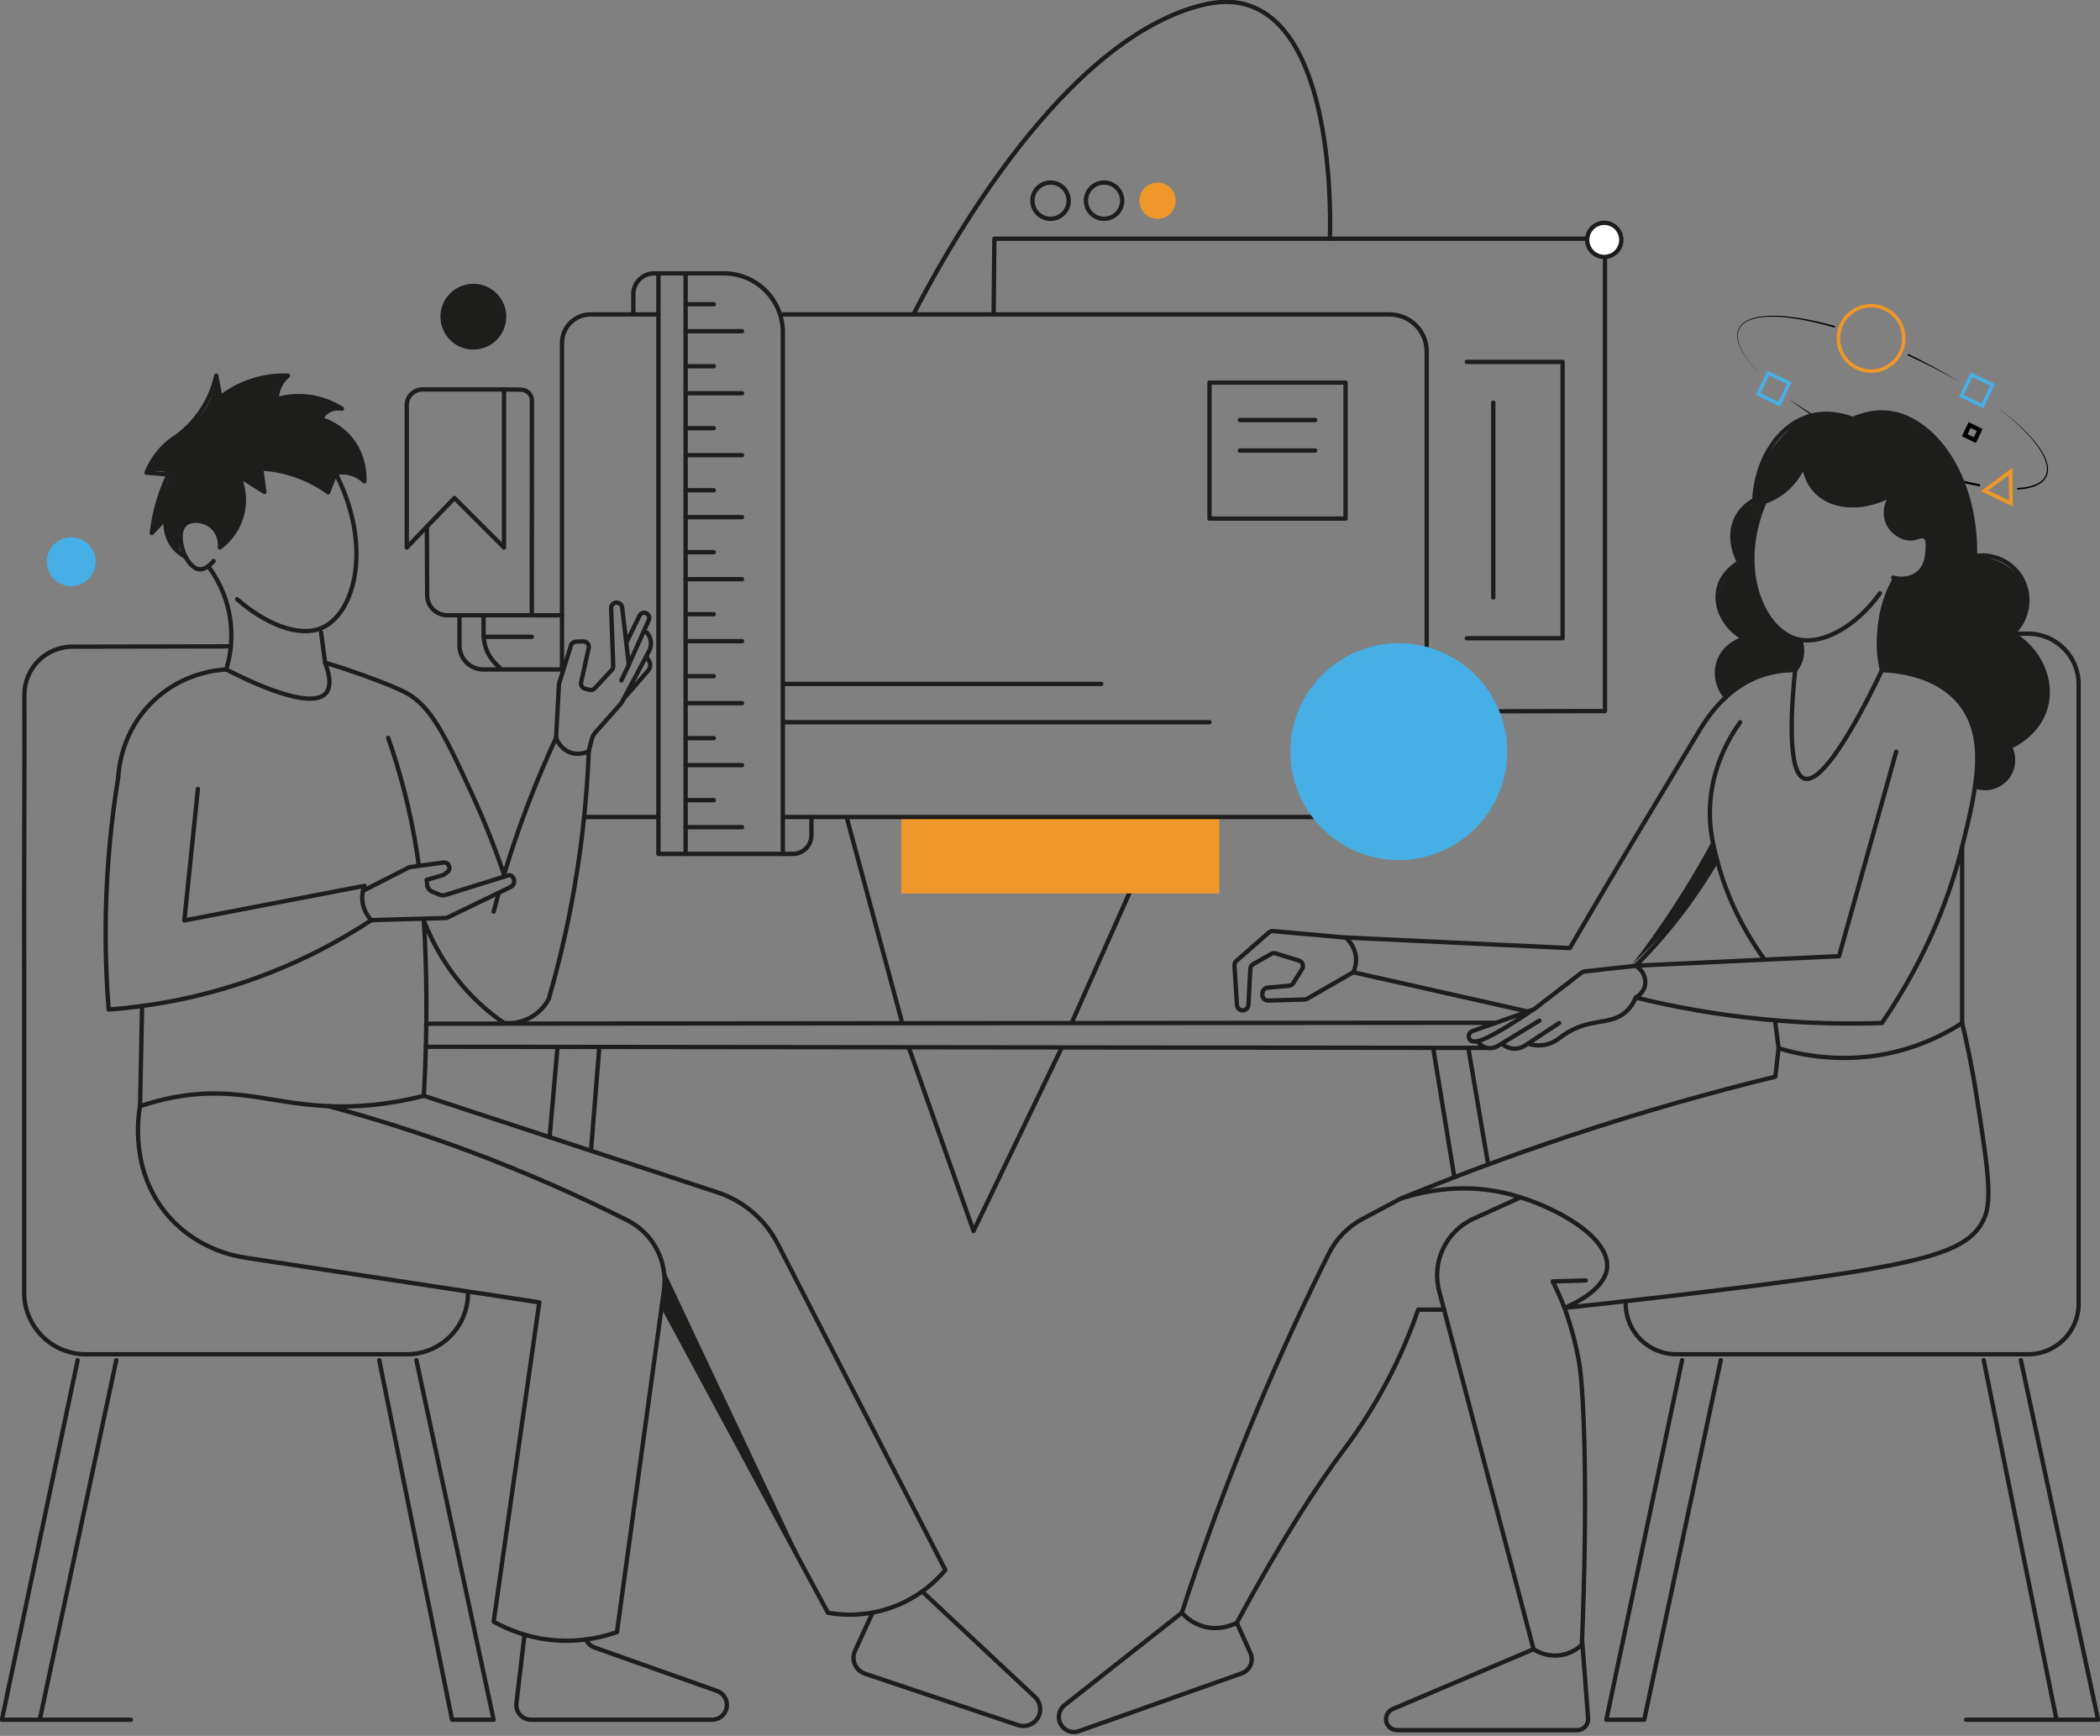 <svg width="583" height="482" viewBox="0 0 583 482" fill="none" xmlns="http://www.w3.org/2000/svg">
<rect x="0" y="0" width="583" height="482" fill="#808080" stroke="none"/>
<g clip-path="url(#clip0)">
<path d="M511.276 90.032C509.101 94.558 511.013 99.981 515.531 102.147C520.049 104.313 525.48 102.409 527.646 97.892C529.82 93.374 527.908 87.943 523.39 85.777C518.873 83.603 513.441 85.506 511.276 90.032Z" stroke="#EF9829" stroke-width="0.977" stroke-miterlimit="10"/>
<path d="M550.962 136.275L558.297 139.795L558.17 130.911L550.962 136.275Z" stroke="#EF9829" stroke-width="0.977" stroke-miterlimit="10"/>
<path d="M550.962 136.275L558.297 139.795L558.17 130.911L550.962 136.275Z" stroke="#EF9829" stroke-width="0.977" stroke-miterlimit="10"/>
<path d="M547.332 104.051L553.187 106.859L550.378 112.714L544.524 109.905L547.332 104.051ZM490.895 103.568L496.75 106.377L493.941 112.232L488.087 109.423L490.895 103.568Z" stroke="#46B0E6" stroke-width="0.977" stroke-miterlimit="10"/>
<path d="M546.796 118.024L545.442 120.846L548.263 122.201L549.618 119.379L546.796 118.024Z" stroke="black" stroke-width="1.201" stroke-miterlimit="10"/>
<path d="M543.915 105.997C539.338 103.171 534.609 100.607 529.761 98.264L529.575 98.662C534.465 100.87 539.262 103.306 543.915 105.997Z" fill="black"/>
<path d="M560.014 135.937C561.503 135.852 562.992 135.658 564.43 135.184C565.835 134.719 567.273 133.923 568.026 132.544C568.796 131.174 568.669 129.524 568.195 128.12C567.738 126.681 566.951 125.396 566.105 124.186C564.388 121.758 562.298 119.634 560.107 117.655C557.908 115.675 555.581 113.847 553.187 112.113C555.556 113.873 557.865 115.734 560.04 117.739C562.205 119.744 564.261 121.885 565.928 124.313C566.748 125.522 567.51 126.808 567.933 128.204C568.373 129.575 568.457 131.131 567.73 132.384C567.028 133.644 565.665 134.38 564.303 134.82C562.916 135.26 561.452 135.429 559.989 135.497L560.014 135.937Z" fill="black"/>
<path d="M549.693 134.786C544.118 133.737 537.646 131.842 530.742 129.177M530.734 129.177C527.045 127.756 523.238 126.106 519.389 124.262C514.271 121.808 509.491 119.186 505.176 116.512L530.734 129.177Z" stroke="black" stroke-width="0.601" stroke-miterlimit="10"/>
<path d="M496.479 110.607C499.237 112.773 502.113 114.795 505.057 116.707L505.294 116.326C502.274 114.541 499.33 112.655 496.479 110.607Z" fill="black"/>
<path d="M509.465 90.54C506.022 89.567 502.519 88.755 498.975 88.222C495.438 87.706 491.817 87.393 488.256 87.977C486.505 88.29 484.686 88.882 483.425 90.219C483.247 90.371 483.129 90.557 483.011 90.76C482.892 90.954 482.757 91.141 482.664 91.344C482.486 91.767 482.359 92.207 482.308 92.655C482.207 93.56 482.359 94.466 482.621 95.328C483.188 97.037 484.153 98.577 485.219 100.007C486.293 101.437 487.503 102.765 488.772 104.017C487.52 102.748 486.327 101.411 485.261 99.973C484.203 98.543 483.264 96.995 482.723 95.295C482.469 94.448 482.334 93.552 482.444 92.672C482.494 92.232 482.621 91.809 482.799 91.411C482.892 91.208 483.027 91.039 483.137 90.853C483.247 90.667 483.374 90.481 483.544 90.337C484.77 89.051 486.555 88.484 488.29 88.197C491.809 87.655 495.405 88.002 498.924 88.552C502.443 89.119 505.92 89.965 509.338 90.963L509.465 90.54Z" fill="black"/>
<path d="M235.215 227.543L250.477 284.056" stroke="#1D1E1C" stroke-width="1.201" stroke-miterlimit="10" stroke-linecap="round" stroke-linejoin="round"/>
<path d="M313.995 246.933L297.498 284.056" stroke="#1D1E1C" stroke-width="1.201" stroke-miterlimit="10" stroke-linecap="round" stroke-linejoin="round"/>
<path d="M338.504 248.076V226.849H250.215V248.076" fill="#EF9829"/>
<path d="M306.508 60.76C309.288 60.76 311.542 58.507 311.542 55.727C311.542 52.947 309.288 50.693 306.508 50.693C303.728 50.693 301.474 52.947 301.474 55.727C301.474 58.507 303.728 60.76 306.508 60.76Z" stroke="#1D1E1C" stroke-width="1.201" stroke-miterlimit="10" stroke-linecap="round" stroke-linejoin="round"/>
<path d="M291.652 60.76C294.432 60.76 296.686 58.507 296.686 55.727C296.686 52.947 294.432 50.693 291.652 50.693C288.872 50.693 286.619 52.947 286.619 55.727C286.619 58.507 288.872 60.76 291.652 60.76Z" stroke="#1D1E1C" stroke-width="1.201" stroke-miterlimit="10" stroke-linecap="round" stroke-linejoin="round"/>
<path d="M321.356 60.76C324.136 60.76 326.389 58.507 326.389 55.727C326.389 52.947 324.136 50.693 321.356 50.693C318.575 50.693 316.322 52.947 316.322 55.727C316.322 58.507 318.575 60.76 321.356 60.76Z" fill="#EF9829"/>
<path d="M19.788 162.747C23.531 162.747 26.565 159.713 26.565 155.97C26.565 152.228 23.531 149.194 19.788 149.194C16.046 149.194 13.012 152.228 13.012 155.97C13.012 159.713 16.046 162.747 19.788 162.747Z" fill="#46B0E6"/>
<path d="M11.455 477.505H36.344" stroke="#1D1E1C" stroke-width="1.201" stroke-miterlimit="10" stroke-linecap="round" stroke-linejoin="round"/>
<path d="M545.835 477.505H570.724" stroke="#1D1E1C" stroke-width="1.201" stroke-miterlimit="10" stroke-linecap="round" stroke-linejoin="round"/>
<path d="M118.356 284.242C217.356 284.149 316.356 284.065 415.355 283.972" stroke="#1D1E1C" stroke-width="1.201" stroke-miterlimit="10" stroke-linecap="round" stroke-linejoin="round"/>
<path d="M118.229 290.647C216.417 290.748 314.604 290.858 412.792 290.96" stroke="#1D1E1C" stroke-width="1.201" stroke-miterlimit="10" stroke-linecap="round" stroke-linejoin="round"/>
<path d="M32.825 215.834C32.96 213.499 33.806 202.983 42.588 194.599C50.71 186.85 60.27 186.021 62.799 185.885C67.926 188.525 86.149 197.586 90.506 192.433C91.453 191.317 92.147 189.049 90.26 184.016C91.513 184.379 93.332 184.929 95.506 185.648C101.859 187.729 109.245 190.564 112.417 192.196C119.642 195.91 123.593 204.277 131.199 220.851C133.635 226.164 136.799 233.609 139.921 242.805" stroke="#1D1E1C" stroke-width="1.201" stroke-miterlimit="10" stroke-linecap="round" stroke-linejoin="round"/>
<path d="M138.449 247.923C137.984 249.657 137.51 251.392 137.045 253.118" stroke="#1D1E1C" stroke-width="1.201" stroke-miterlimit="10" stroke-linecap="round" stroke-linejoin="round"/>
<path d="M117.663 255.597C120.057 261.755 124.456 270.393 132.654 278.168C135.124 280.512 137.595 282.449 139.938 284.056C141.089 284.158 143.863 284.259 146.867 282.745C150.166 281.078 151.765 278.456 152.315 277.457C154.472 270.013 156.477 261.975 158.186 253.363C161.435 236.984 162.941 221.892 163.457 208.575C163.009 208.804 161.037 209.76 158.669 209.058C155.555 208.135 154.481 205.166 154.379 204.861C148.973 216.502 143.956 229.353 139.769 243.397" stroke="#1D1E1C" stroke-width="1.201" stroke-miterlimit="10" stroke-linecap="round" stroke-linejoin="round"/>
<path d="M116.25 240.216C116.174 239.683 116.106 239.167 116.038 238.676C113.991 224.413 110.573 212.873 107.764 204.861" stroke="#1D1E1C" stroke-width="1.201" stroke-miterlimit="10" stroke-linecap="round" stroke-linejoin="round"/>
<path d="M39.449 279.344C39.263 288.616 39.069 297.88 38.882 307.152C41.031 306.416 44.627 305.308 49.17 304.521C66.471 301.526 76.2 306.89 93.399 307.212C98.89 307.313 107.265 306.941 117.663 304.259C118.83 283.743 118.382 267.288 117.663 255.588" stroke="#1D1E1C" stroke-width="1.201" stroke-miterlimit="10" stroke-linecap="round" stroke-linejoin="round"/>
<path d="M38.883 307.152C38.502 309.14 35.702 325.232 46.987 337.922C54.906 346.813 65.032 348.751 68.163 349.224C95.353 353.353 122.536 357.49 149.726 361.618C145.496 391.17 141.275 420.729 137.045 450.28C140.336 452.116 146.664 455.069 155.149 455.517C162.247 455.889 167.915 454.358 171.283 453.165C175.631 421.516 179.979 389.867 184.328 358.218C185.419 350.248 181.342 342.448 174.159 338.835C160.995 332.203 146.325 325.646 130.175 319.623C116.504 314.53 103.458 310.443 91.259 307.152" stroke="#1D1E1C" stroke-width="1.201" stroke-miterlimit="10" stroke-linecap="round" stroke-linejoin="round"/>
<path d="M117.663 304.267L199.184 331.077C206.409 333.455 212.415 338.581 215.892 345.35C231.408 375.544 246.924 405.738 262.448 435.932C260.409 438.368 256.061 442.886 249.005 445.771C240.537 449.24 233.007 448.36 229.852 447.81C214.488 419.308 199.125 390.797 183.77 362.295" stroke="#1D1E1C" stroke-width="1.201" stroke-miterlimit="10" stroke-linecap="round" stroke-linejoin="round"/>
<path d="M145.623 453.884C144.87 460.229 144.117 466.566 143.364 472.911C143.077 475.356 144.98 477.505 147.442 477.505H197.686C199.954 477.505 201.798 475.669 201.798 473.393C201.798 471.65 200.698 470.102 199.065 469.519L165.107 457.471C164.041 457.091 163.186 456.295 162.729 455.272C162.721 455.255 162.721 455.246 162.712 455.229" stroke="#1D1E1C" stroke-width="1.201" stroke-miterlimit="10" stroke-linecap="round" stroke-linejoin="round"/>
<path d="M242.229 447.802L237.381 458.351C236.222 460.872 237.508 463.833 240.131 464.722L282.634 479.002C284.96 479.781 287.498 478.63 288.429 476.354C289.165 474.561 288.717 472.497 287.304 471.177C276.873 461.414 266.441 451.651 256.01 441.888" stroke="#1D1E1C" stroke-width="1.201" stroke-miterlimit="10" stroke-linecap="round" stroke-linejoin="round"/>
<path d="M64.127 179.464L20.11 179.549C12.716 179.566 6.734 185.581 6.768 192.975C6.844 211.562 6.633 248.981 6.709 267.576" stroke="#1D1E1C" stroke-width="1.201" stroke-miterlimit="10" stroke-linecap="round" stroke-linejoin="round"/>
<path d="M6.709 267.373V358.911C6.709 368.37 14.374 376.035 23.832 376.035H112.967C122.375 376.035 129.98 368.378 129.921 358.971C129.921 358.911 129.921 358.852 129.921 358.801" stroke="#1D1E1C" stroke-width="1.201" stroke-miterlimit="10" stroke-linecap="round" stroke-linejoin="round"/>
<path d="M21.556 377.684L0.525 477.505H11.04L32.284 377.684" stroke="#1D1E1C" stroke-width="1.201" stroke-miterlimit="10" stroke-linecap="round" stroke-linejoin="round"/>
<path d="M105.286 377.684L125.497 477.505H137.045L115.598 377.684" stroke="#1D1E1C" stroke-width="1.201" stroke-miterlimit="10" stroke-linecap="round" stroke-linejoin="round"/>
<path d="M466.987 377.684L445.955 477.505H456.471L477.715 377.684" stroke="#1D1E1C" stroke-width="1.201" stroke-miterlimit="10" stroke-linecap="round" stroke-linejoin="round"/>
<path d="M550.716 377.684L570.927 477.505H582.476L561.029 377.684" stroke="#1D1E1C" stroke-width="1.201" stroke-miterlimit="10" stroke-linecap="round" stroke-linejoin="round"/>
<path d="M294.664 291.07C286.534 307.981 278.404 324.893 270.274 341.805C264.309 324.893 258.345 307.981 252.372 291.07" stroke="#1D1E1C" stroke-width="1.201" stroke-miterlimit="10" stroke-linecap="round" stroke-linejoin="round"/>
<path d="M217.331 87.308H385.796C391.473 87.308 396.075 91.91 396.075 97.587V179.286" stroke="#1D1E1C" stroke-width="1.201" stroke-miterlimit="10" stroke-linecap="round" stroke-linejoin="round"/>
<path d="M217.331 226.849C276.915 226.849 336.491 226.849 396.075 226.849" stroke="#1D1E1C" stroke-width="1.201" stroke-miterlimit="10" stroke-linecap="round" stroke-linejoin="round"/>
<path d="M275.857 87.308C275.925 80.295 275.984 73.281 276.052 66.276H445.575V197.442C434.289 197.467 423.012 197.493 411.726 197.509" stroke="#1D1E1C" stroke-width="1.201" stroke-miterlimit="10" stroke-linecap="round" stroke-linejoin="round"/>
<path d="M253.59 87.308C261.044 72.825 292.143 14.644 330.552 2.301C336.744 0.313 342.083 -0.152 347.116 1.65C370.999 10.203 369.333 63.07 369.197 66.268" stroke="#1D1E1C" stroke-width="1.201" stroke-miterlimit="10" stroke-linecap="round" stroke-linejoin="round"/>
<path d="M373.554 106.217H335.78V143.991H373.554V106.217Z" stroke="#1D1E1C" stroke-width="1.201" stroke-miterlimit="10" stroke-linecap="round" stroke-linejoin="round"/>
<path d="M217.331 237.103H182.788V75.912H200.969C210.004 75.912 217.331 83.239 217.331 92.274V237.103Z" stroke="#1D1E1C" stroke-width="1.201" stroke-miterlimit="10" stroke-linecap="round" stroke-linejoin="round"/>
<path d="M407.217 100.48H433.807V177.214H407.217" stroke="#1D1E1C" stroke-width="1.201" stroke-miterlimit="10" stroke-linecap="round" stroke-linejoin="round"/>
<path d="M217.331 189.904H305.747" stroke="#1D1E1C" stroke-width="1.201" stroke-miterlimit="10" stroke-linecap="round" stroke-linejoin="round"/>
<path d="M217.331 200.53H335.78" stroke="#1D1E1C" stroke-width="1.201" stroke-miterlimit="10" stroke-linecap="round" stroke-linejoin="round"/>
<path d="M454.111 268.143C458.079 264.158 462.36 259.403 466.632 253.811C470.667 248.524 473.984 243.439 476.691 238.795" stroke="#1D1E1C" stroke-width="1.201" stroke-miterlimit="10" stroke-linecap="round" stroke-linejoin="round"/>
<path d="M483.095 200.53C480.134 204.701 475.067 213.152 474.703 224.506C474.517 230.259 475.6 234.599 476.691 238.803C478.349 245.216 481.843 255.326 489.889 266.468" stroke="#1D1E1C" stroke-width="1.201" stroke-miterlimit="10" stroke-linecap="round" stroke-linejoin="round"/>
<path d="M526.419 208.711L510.556 265.495C491.741 266.375 472.926 267.263 454.111 268.143C456.065 269.353 457.089 271.544 456.683 273.583C456.251 275.748 454.407 276.823 454.111 276.984C464.432 279.513 476.471 281.764 489.982 283.058C501.91 284.2 512.824 284.378 522.46 284.048C535.852 264.505 541.825 246.781 544.735 235.055C548.728 218.964 552.087 204.557 543.864 194.878C537.739 187.67 527.933 186.317 522.468 186.063C520.083 191.122 507.223 218.034 500.98 216.181C495.76 214.633 497.57 193.66 498.366 186.063C496.073 186.054 492.452 186.291 488.425 187.78C478.484 191.469 473.374 200.141 470.693 204.658C462.892 217.78 450.676 237.72 435.812 263.253L373.563 260.309C374.07 260.757 376.202 262.72 376.448 265.918C376.591 267.762 376.05 269.217 375.703 269.962C391.972 273.625 408.249 277.288 424.518 280.943" stroke="#1D1E1C" stroke-width="1.201" stroke-miterlimit="10" stroke-linecap="round" stroke-linejoin="round"/>
<path d="M544.727 235.064C544.727 251.392 544.727 267.728 544.727 284.056C540.539 286.764 534.439 289.987 526.588 291.958C512.037 295.604 499.761 292.863 493.78 291.07C493.476 288.735 493.171 286.391 492.866 284.056" stroke="#1D1E1C" stroke-width="1.201" stroke-miterlimit="10" stroke-linecap="round" stroke-linejoin="round"/>
<path d="M544.727 284.056C545.843 288.692 547.349 295.503 548.652 303.819C551.715 323.336 553.246 333.099 550.818 338.387C546.41 347.981 533.906 351.246 478.874 358.031C460.913 360.248 445.693 361.94 434.34 363.158C445.067 358.53 445.998 353.488 446.15 352.185C447.123 343.564 431.878 334.944 419.306 331.627C406.735 328.311 395.576 330.654 388.825 332.829C403.334 326.856 418.951 320.984 435.634 315.435C455.727 308.743 474.897 303.345 492.858 298.963C493.163 296.332 493.467 293.701 493.772 291.07" stroke="#1D1E1C" stroke-width="1.201" stroke-miterlimit="10" stroke-linecap="round" stroke-linejoin="round"/>
<path d="M388.816 332.829C385.297 334.707 381.777 336.585 378.258 338.455C374.214 340.612 370.948 343.979 368.901 348.074C367.454 350.967 366.016 353.894 364.595 356.847C349.553 387.997 337.607 418.513 328.107 447.801C328.919 448.724 330.797 450.593 333.817 451.524C338.513 452.962 342.472 451.05 343.369 450.593C356.448 426.355 366.067 411.964 372.624 403.149C374.73 400.315 380.576 392.608 386.337 381.161C389.95 373.97 392.293 367.769 393.715 363.64C396.117 363.64 398.511 363.64 400.914 363.64" stroke="#1D1E1C" stroke-width="1.201" stroke-miterlimit="10" stroke-linecap="round" stroke-linejoin="round"/>
<path d="M422.14 332.457C417.792 334.436 413.435 336.416 409.087 338.387C401.43 341.864 397.395 350.358 399.544 358.497L425.736 457.911C426.523 458.427 428.976 459.891 432.369 459.671C436.125 459.434 438.519 457.302 439.154 456.693C440.829 416.508 439.847 386.923 438.401 378.361C437.005 370.121 434.331 363.15 434.331 363.15C433.139 360.036 431.937 357.532 431.057 355.798C434.12 355.713 437.174 355.62 440.236 355.536" stroke="#1D1E1C" stroke-width="1.201" stroke-miterlimit="10" stroke-linecap="round" stroke-linejoin="round"/>
<path d="M558.762 175.953H563.034C570.784 175.953 577.069 182.239 577.069 189.988V361.999C577.069 369.749 570.784 376.034 563.034 376.034H465.363C457.622 376.034 451.344 369.774 451.328 362.033C451.328 361.948 451.328 361.864 451.328 361.779" stroke="#1D1E1C" stroke-width="1.201" stroke-miterlimit="10" stroke-linecap="round" stroke-linejoin="round"/>
<path d="M112.917 152.028V112.511C112.917 110.091 114.879 108.137 117.29 108.137H139.929V152.036L126.173 138.28L112.917 152.028Z" stroke="#1D1E1C" stroke-width="1.201" stroke-miterlimit="10" stroke-linecap="round" stroke-linejoin="round"/>
<path d="M118.509 146.233C118.534 152.578 118.559 158.931 118.585 165.276C118.593 168.347 121.097 170.835 124.168 170.835H147.628" stroke="#1D1E1C" stroke-width="1.201" stroke-miterlimit="10" stroke-linecap="round" stroke-linejoin="round"/>
<path d="M131.41 97.071C136.456 97.071 140.547 92.981 140.547 87.934C140.547 82.888 136.456 78.797 131.41 78.797C126.364 78.797 122.273 82.888 122.273 87.934C122.273 92.981 126.364 97.071 131.41 97.071Z" fill="#1D1E1C"/>
<path d="M328.107 447.802C317.252 456.355 306.407 464.899 295.552 473.453C294.546 474.248 293.962 475.458 293.962 476.735C293.962 479.62 296.821 481.642 299.537 480.677L344.722 464.629C347.023 463.808 348.14 461.202 347.133 458.977C345.873 456.185 344.621 453.394 343.36 450.593" stroke="#1D1E1C" stroke-width="1.201" stroke-miterlimit="10" stroke-linecap="round" stroke-linejoin="round"/>
<path d="M425.736 457.92C412.707 463.461 399.679 468.994 386.65 474.535C386.05 474.789 385.551 475.229 385.212 475.796C384.011 477.826 385.483 480.398 387.843 480.398H437.851C439.627 480.398 441.032 478.884 440.888 477.116C440.329 469.857 439.771 462.598 439.221 455.331" stroke="#1D1E1C" stroke-width="1.201" stroke-miterlimit="10" stroke-linecap="round" stroke-linejoin="round"/>
<path d="M65.828 166.385C73.501 173.111 83.002 177.205 89.491 174.286C98.551 170.209 103.526 151.647 93.162 131.368C92.477 133.137 91.792 134.913 91.106 136.681C89.101 135.243 86.174 133.458 82.359 132.087C78.467 130.692 75.007 130.226 72.511 130.074C72.807 132.248 73.095 134.414 73.391 136.588L66.335 132.121C66.868 133.356 68.746 138.12 66.936 143.779C65.43 148.475 62.241 151.106 61.048 151.994C61.319 149.261 59.973 146.664 57.672 145.421C55.701 144.355 52.833 144.177 51.353 145.59C48.307 148.483 51.496 157.603 55.253 158.06C56.818 158.255 58.307 156.926 59.288 155.784" stroke="#1D1E1C" stroke-width="1.201" stroke-miterlimit="10" stroke-linecap="round" stroke-linejoin="round"/>
<path d="M57.892 157.358C59.643 159.71 62.917 164.769 63.924 172.028C64.787 178.187 63.637 183.17 62.799 185.885" stroke="#1D1E1C" stroke-width="1.201" stroke-miterlimit="10" stroke-linecap="round" stroke-linejoin="round"/>
<path d="M89.135 175.581L90.26 184.016" stroke="#1D1E1C" stroke-width="1.201" stroke-miterlimit="10" stroke-linecap="round" stroke-linejoin="round"/>
<path d="M51.496 154.583C50.583 154.109 49.153 153.204 47.96 151.588C45.583 148.373 45.93 144.769 46.048 143.847C44.745 145.234 43.443 146.622 42.14 148.001C42.444 145.285 43.036 142.053 44.145 138.509C44.948 135.945 45.879 133.686 46.801 131.758C44.762 131.58 42.715 131.411 40.676 131.233C41.285 129.719 42.351 127.544 44.229 125.345C45.997 123.264 47.85 121.893 49.195 121.056C51.023 119.693 53.679 117.375 56.014 113.831C58.459 110.108 59.525 106.572 60.033 104.305C60.413 106.318 60.786 108.332 61.166 110.353C62.994 108.932 66.031 106.919 70.227 105.599C74.203 104.347 77.672 104.22 79.939 104.305C79.355 104.804 78.459 105.7 77.765 107.071C76.978 108.628 76.817 110.057 76.792 110.853C78.56 110.345 81.149 109.829 84.262 110.015C89.338 110.32 93.069 112.308 94.913 113.484C94.533 113.408 92.519 113.052 90.76 114.347C89.812 115.04 89.347 115.912 89.135 116.394C90.743 116.885 94.084 118.162 96.91 121.36C101.318 126.343 101.216 132.282 101.157 133.661C100.523 133.043 98.856 131.597 96.309 131.233C95.015 131.047 93.915 131.208 93.171 131.377" stroke="#1D1E1C" stroke-width="1.201" stroke-miterlimit="10" stroke-linecap="round" stroke-linejoin="round"/>
<path d="M139.938 108.137L144.659 108.188C146.325 108.205 147.67 109.567 147.67 111.233L147.637 170.852C150.437 170.852 153.229 170.852 156.029 170.852" stroke="#1D1E1C" stroke-width="1.201" stroke-miterlimit="10" stroke-linecap="round" stroke-linejoin="round"/>
<path d="M127.561 170.843V179.253C127.561 182.916 130.53 185.885 134.194 185.885H156.021V95.252C156.021 90.861 159.582 87.3 163.973 87.3H182.797" stroke="#1D1E1C" stroke-width="1.201" stroke-miterlimit="10" stroke-linecap="round" stroke-linejoin="round"/>
<path d="M134.253 170.843V176.173C134.253 179.236 135.471 182.163 137.628 184.329C138.043 184.743 138.457 185.158 138.872 185.572" stroke="#1D1E1C" stroke-width="1.201" stroke-miterlimit="10" stroke-linecap="round" stroke-linejoin="round"/>
<path d="M134.27 176.824H147.628" stroke="#1D1E1C" stroke-width="1.201" stroke-miterlimit="10" stroke-linecap="round" stroke-linejoin="round"/>
<path d="M190.343 75.912V237.103" stroke="#1D1E1C" stroke-width="1.201" stroke-miterlimit="10" stroke-linecap="round" stroke-linejoin="round"/>
<path d="M190.343 229.675H206.003" stroke="#1D1E1C" stroke-width="1.201" stroke-miterlimit="10" stroke-linecap="round" stroke-linejoin="round"/>
<path d="M190.343 222.179H198.169" stroke="#1D1E1C" stroke-width="1.201" stroke-miterlimit="10" stroke-linecap="round" stroke-linejoin="round"/>
<path d="M190.343 212.458H206.003" stroke="#1D1E1C" stroke-width="1.201" stroke-miterlimit="10" stroke-linecap="round" stroke-linejoin="round"/>
<path d="M190.343 204.963H198.169" stroke="#1D1E1C" stroke-width="1.201" stroke-miterlimit="10" stroke-linecap="round" stroke-linejoin="round"/>
<path d="M190.343 195.242H206.003" stroke="#1D1E1C" stroke-width="1.201" stroke-miterlimit="10" stroke-linecap="round" stroke-linejoin="round"/>
<path d="M190.343 187.755H198.169" stroke="#1D1E1C" stroke-width="1.201" stroke-miterlimit="10" stroke-linecap="round" stroke-linejoin="round"/>
<path d="M190.343 178.026H206.003" stroke="#1D1E1C" stroke-width="1.201" stroke-miterlimit="10" stroke-linecap="round" stroke-linejoin="round"/>
<path d="M190.343 170.539H198.169" stroke="#1D1E1C" stroke-width="1.201" stroke-miterlimit="10" stroke-linecap="round" stroke-linejoin="round"/>
<path d="M190.343 160.818H206.003" stroke="#1D1E1C" stroke-width="1.201" stroke-miterlimit="10" stroke-linecap="round" stroke-linejoin="round"/>
<path d="M190.343 153.322H198.169" stroke="#1D1E1C" stroke-width="1.201" stroke-miterlimit="10" stroke-linecap="round" stroke-linejoin="round"/>
<path d="M190.343 143.602H206.003" stroke="#1D1E1C" stroke-width="1.201" stroke-miterlimit="10" stroke-linecap="round" stroke-linejoin="round"/>
<path d="M190.343 136.115H198.169" stroke="#1D1E1C" stroke-width="1.201" stroke-miterlimit="10" stroke-linecap="round" stroke-linejoin="round"/>
<path d="M190.343 126.385H206.003" stroke="#1D1E1C" stroke-width="1.201" stroke-miterlimit="10" stroke-linecap="round" stroke-linejoin="round"/>
<path d="M190.343 118.898H198.169" stroke="#1D1E1C" stroke-width="1.201" stroke-miterlimit="10" stroke-linecap="round" stroke-linejoin="round"/>
<path d="M190.343 109.178H206.003" stroke="#1D1E1C" stroke-width="1.201" stroke-miterlimit="10" stroke-linecap="round" stroke-linejoin="round"/>
<path d="M190.343 101.682H198.169" stroke="#1D1E1C" stroke-width="1.201" stroke-miterlimit="10" stroke-linecap="round" stroke-linejoin="round"/>
<path d="M190.343 91.961H206.003" stroke="#1D1E1C" stroke-width="1.201" stroke-miterlimit="10" stroke-linecap="round" stroke-linejoin="round"/>
<path d="M190.343 84.474H198.169" stroke="#1D1E1C" stroke-width="1.201" stroke-miterlimit="10" stroke-linecap="round" stroke-linejoin="round"/>
<path d="M182.788 75.912H181.578C178.397 75.912 175.826 78.493 175.826 81.665V87.308" stroke="#1D1E1C" stroke-width="1.201" stroke-miterlimit="10" stroke-linecap="round" stroke-linejoin="round"/>
<path d="M217.331 237.103H220.097C222.957 237.103 225.275 234.785 225.275 231.925V226.849" stroke="#1D1E1C" stroke-width="1.201" stroke-miterlimit="10" stroke-linecap="round" stroke-linejoin="round"/>
<path d="M445.372 71.344C447.988 71.344 450.109 69.223 450.109 66.606C450.109 63.99 447.988 61.869 445.372 61.869C442.755 61.869 440.634 63.99 440.634 66.606C440.634 69.223 442.755 71.344 445.372 71.344Z" fill="white" stroke="#1D1E1C" stroke-width="1.201" stroke-miterlimit="10" stroke-linecap="round" stroke-linejoin="round"/>
<path d="M414.56 111.792V165.903" stroke="#1D1E1C" stroke-width="1.201" stroke-miterlimit="10" stroke-linecap="round" stroke-linejoin="round"/>
<path d="M344.223 116.631H365.111" stroke="#1D1E1C" stroke-width="1.201" stroke-miterlimit="10" stroke-linecap="round" stroke-linejoin="round"/>
<path d="M344.223 125.099H365.111" stroke="#1D1E1C" stroke-width="1.201" stroke-miterlimit="10" stroke-linecap="round" stroke-linejoin="round"/>
<path d="M388.325 238.803C404.945 238.803 418.418 225.33 418.418 208.711C418.418 192.091 404.945 178.618 388.325 178.618C371.706 178.618 358.233 192.091 358.233 208.711C358.233 225.33 371.706 238.803 388.325 238.803Z" fill="#46B0E6"/>
<path d="M182.788 226.849H162.213" stroke="#1D1E1C" stroke-width="1.201" stroke-miterlimit="10" stroke-linecap="round" stroke-linejoin="round"/>
<path d="M154.751 291.07L152.577 315.748" stroke="#1D1E1C" stroke-width="1.201" stroke-miterlimit="10" stroke-linecap="round" stroke-linejoin="round"/>
<path d="M166.359 291.07C165.606 300.41 164.853 309.749 164.1 319.089" stroke="#1D1E1C" stroke-width="1.201" stroke-miterlimit="10" stroke-linecap="round" stroke-linejoin="round"/>
<path d="M373.554 260.317C366.854 259.725 360.154 259.133 353.445 258.541C353.013 258.498 352.582 258.642 352.252 258.93L343.25 266.806C342.878 267.136 342.675 267.61 342.709 268.109L343.403 279.056C343.479 280.199 344.697 280.901 345.721 280.368C346.22 280.105 346.55 279.598 346.584 279.04L347.117 269.014C347.142 268.473 347.446 267.982 347.912 267.72L352.878 264.877C353.259 264.657 353.715 264.607 354.138 264.734L360.602 266.713C361.6 267.018 362.04 268.194 361.482 269.082L359.037 272.965C358.775 273.388 358.326 273.659 357.827 273.701L351.93 274.234C351.152 274.302 350.543 274.919 350.484 275.698L350.45 276.104C350.374 277.051 351.135 277.847 352.083 277.821L362.175 277.525C362.438 277.517 362.692 277.441 362.92 277.314C367.167 274.869 371.422 272.415 375.669 269.97" stroke="#1D1E1C" stroke-width="1.201" stroke-miterlimit="10" stroke-linecap="round" stroke-linejoin="round"/>
<path d="M521.91 164.735C515.226 174.092 505.497 179.456 498.518 177.341C489.296 174.557 481.894 157.849 489.889 139.321C491.191 138.873 492.782 138.153 494.415 137.003C498.171 134.355 499.99 130.903 500.785 129.067C501.115 131.318 501.995 134.27 504.321 136.597C508.941 141.208 517.587 141.673 525.48 137.197C523.483 139.592 522.993 142.815 524.236 145.404C525.395 147.815 527.984 149.481 530.345 149.507C532.307 149.524 533.466 148.399 534.448 149.109C535.328 149.744 535.226 151.258 535.15 152.51C535.023 154.515 534.837 157.324 532.451 159.219C529.566 161.503 525.962 160.488 525.598 160.378" stroke="#1D1E1C" stroke-width="1.201" stroke-miterlimit="10" stroke-linecap="round" stroke-linejoin="round"/>
<path d="M522.553 170.776C522.121 172.561 521.741 174.735 521.639 177.239C521.487 180.792 521.935 183.813 522.451 186.063" stroke="#1D1E1C" stroke-width="1.201" stroke-miterlimit="10" stroke-linecap="round" stroke-linejoin="round"/>
<path d="M499.956 178.212C500.21 179.159 500.709 181.545 499.609 184.058C499.237 184.904 498.78 185.564 498.349 186.071" stroke="#1D1E1C" stroke-width="1.201" stroke-miterlimit="10" stroke-linecap="round" stroke-linejoin="round"/>
<path d="M506.42 121.47C515.049 113.949 522.231 114.389 524.017 114.575C536.63 115.878 548.695 131.969 548.297 154.397C553.669 153.534 559.007 156.207 561.469 160.979C564.033 165.945 562.933 172.112 558.762 175.953C566.317 180.488 569.955 188.923 567.958 196.274C565.945 203.677 559.05 206.909 557.975 207.391C559.405 210.183 559.075 213.541 557.155 215.927C555.073 218.516 551.503 219.506 548.305 218.355" stroke="#1D1E1C" stroke-width="1.201" stroke-miterlimit="10" stroke-linecap="round" stroke-linejoin="round"/>
<path d="M514.38 116.318C511.716 115.294 507.426 114.203 502.739 115.455C494.119 117.765 487.63 127.121 487.021 138.83C485.828 139.482 483.704 140.878 482.291 143.441C479.06 149.304 482.562 155.666 482.833 156.14C481.894 156.689 478.197 158.974 477.131 163.348C475.887 168.432 478.696 174.261 484.237 177.341C483.764 177.459 479.178 178.694 477.351 183.263C475.972 186.689 476.682 190.674 479.161 193.559" stroke="#1D1E1C" stroke-width="1.201" stroke-miterlimit="10" stroke-linecap="round" stroke-linejoin="round"/>
<path d="M397.894 291.07L403.757 326.873" stroke="#1D1E1C" stroke-width="1.201" stroke-miterlimit="10" stroke-linecap="round" stroke-linejoin="round"/>
<path d="M407.648 291.07C409.425 301.535 411.21 312 412.986 322.465" stroke="#1D1E1C" stroke-width="1.201" stroke-miterlimit="10" stroke-linecap="round" stroke-linejoin="round"/>
<path d="M454.559 268.126C449.644 268.667 444.729 269.209 439.822 269.742C439.56 269.776 439.306 269.886 439.094 270.046L426.024 280.122C425.897 280.224 425.753 280.3 425.601 280.351L408.773 286.29C407.733 286.654 407.403 287.965 408.156 288.777C408.587 289.251 409.476 289.2 409.873 289.158C413.02 288.836 422.868 282.212 425.601 280.351" stroke="#1D1E1C" stroke-width="1.201" stroke-miterlimit="10" stroke-linecap="round" stroke-linejoin="round"/>
<path d="M410.279 289.268C410.44 289.445 410.609 289.623 410.77 289.792C412.056 291.171 414.137 291.45 415.745 290.469C419.619 288.109 423.502 285.74 427.377 283.379" stroke="#1D1E1C" stroke-width="1.201" stroke-miterlimit="10" stroke-linecap="round" stroke-linejoin="round"/>
<path d="M417.14 289.961C417.149 289.97 417.157 289.978 417.174 289.987C418.934 291.45 421.447 291.586 423.35 290.325C426.514 288.236 429.678 286.154 432.842 284.065" stroke="#1D1E1C" stroke-width="1.201" stroke-miterlimit="10" stroke-linecap="round" stroke-linejoin="round"/>
<path d="M424.831 289.961C424.907 289.978 424.983 289.995 425.059 290.021C427.766 290.689 430.617 290.038 432.817 288.32C435.245 286.425 437.47 285.427 439.196 284.852C444.103 283.219 448.223 283.972 451.632 280.706C452.994 279.403 453.722 277.948 454.111 276.992" stroke="#1D1E1C" stroke-width="1.201" stroke-miterlimit="10" stroke-linecap="round" stroke-linejoin="round"/>
<path d="M154.371 204.861C154.633 199.937 154.904 195.022 155.166 190.098C155.175 189.971 155.191 189.845 155.234 189.726L158.499 179.244C158.694 178.626 159.261 178.195 159.904 178.17L161.883 178.102C162.882 178.068 163.652 178.982 163.432 179.963L161.333 189.43C161.156 190.234 161.647 191.029 162.442 191.241L163.618 191.545C164.159 191.689 164.743 191.52 165.124 191.105L169.836 186.038C170.115 185.741 170.259 185.344 170.242 184.938L169.667 168.897C169.641 168.229 170.056 167.62 170.69 167.4C171.612 167.078 172.602 167.696 172.721 168.669L174.523 184.151C174.557 184.439 174.506 184.726 174.387 184.988C173.761 186.308 173.127 187.628 172.501 188.939" stroke="#1D1E1C" stroke-width="1.201" stroke-miterlimit="10" stroke-linecap="round" stroke-linejoin="round"/>
<path d="M173.863 178.483C175.09 175.97 176.316 173.457 177.543 170.945C177.881 170.251 178.702 169.955 179.404 170.268C180.123 170.589 180.445 171.435 180.123 172.155C178.211 176.435 176.291 180.716 174.379 184.989" stroke="#1D1E1C" stroke-width="1.201" stroke-miterlimit="10" stroke-linecap="round" stroke-linejoin="round"/>
<path d="M179.616 175.657C180.834 177.095 181.054 179.126 180.174 180.784L172.763 194.76C172.594 195.081 172.382 195.386 172.137 195.657L165.327 203.322C164.844 203.863 164.498 204.515 164.311 205.217L163.44 208.575" stroke="#1D1E1C" stroke-width="1.201" stroke-miterlimit="10" stroke-linecap="round" stroke-linejoin="round"/>
<path d="M179.43 182.188L180.191 183.542C180.682 184.405 180.572 185.488 179.912 186.232C177.661 188.821 175.411 191.401 173.161 193.99" stroke="#1D1E1C" stroke-width="1.201" stroke-miterlimit="10" stroke-linecap="round" stroke-linejoin="round"/>
<path d="M40.684 131.225C41.361 129.507 42.58 127.003 44.855 124.634C46.124 123.314 46.911 122.883 49.204 121.039C51.395 119.271 54.144 117.062 55.828 115.091C57.342 113.315 59.432 110.049 60.041 104.288C60.422 106.301 60.794 108.315 61.175 110.337C63.002 108.915 66.039 106.902 70.236 105.582C74.212 104.33 77.68 104.203 79.948 104.288C79.33 104.838 78.467 105.734 77.773 107.054C77.207 108.137 76.42 109.634 76.936 110.413C77.647 111.496 80.396 110.506 82.799 110.21C85.497 109.871 89.533 110.184 94.922 113.467C94.541 113.391 92.528 113.035 90.768 114.33C89.82 115.024 89.355 115.895 89.144 116.377C90.65 116.969 97.231 119.753 99.99 126.749C101.047 129.431 101.216 131.901 101.165 133.653C99.609 132.308 98.111 131.715 97.181 131.436C95.946 131.064 94.169 130.522 93.171 131.377C92.68 131.8 92.714 132.265 92.215 133.856C91.826 135.091 91.411 136.064 91.115 136.69C85.777 133.314 81.208 131.631 79 131.081C76.691 130.506 76.191 130.971 74.026 130.209C73.56 130.049 72.883 129.778 72.511 130.091C72.105 130.438 72.342 131.301 72.587 132.375C72.824 133.382 73.12 134.812 73.391 136.605C71.107 135.277 68.831 133.957 66.547 132.629C66.978 133.602 69.483 139.482 66.632 145.649C64.99 149.194 62.351 151.165 61.048 152.011C61.09 151.58 61.31 148.864 59.322 146.74C57.63 144.93 54.982 144.236 52.478 144.922C51.886 145.488 51.04 146.453 50.464 147.866C49.364 150.556 49.982 153.001 50.236 153.822C49.238 153.153 47.969 152.062 47.207 150.395C45.997 147.747 46.852 145.37 45.972 144.964C45.481 144.735 44.458 145.141 42.148 148.009C42.478 141.808 44.128 137.891 45.625 135.412C46.285 134.329 47.376 132.764 46.809 131.758C46.09 130.472 43.121 130.768 40.684 131.225Z" fill="#1D1E1C"/>
<path d="M184.159 352.075C198.067 381.525 211.967 410.975 225.875 440.424C211.84 414.384 197.805 388.335 183.77 362.295C183.896 358.886 184.032 355.485 184.159 352.075Z" fill="#1D1E1C"/>
<path d="M32.825 215.834C31.023 226.9 29.669 239.548 29.382 253.515C29.187 263.134 29.517 272.102 30.169 280.308C40.016 279.581 52.918 277.669 67.368 272.847C82.612 267.762 94.584 261.096 103.103 255.486C102.528 254.886 100.802 252.932 100.582 249.937C100.446 248.168 100.895 246.747 101.216 245.952C84.533 249.158 67.85 252.373 51.175 255.58L54.94 219.066" stroke="#1D1E1C" stroke-width="1.201" stroke-miterlimit="10" stroke-linecap="round" stroke-linejoin="round"/>
<path d="M100.768 247.356C105.074 245.165 109.38 242.966 113.686 240.774L123.102 239.497C124.583 239.294 125.387 241.181 124.219 242.111L123.221 242.906L118.449 244.311L118.585 245.681C118.669 246.519 119.202 247.246 119.989 247.576L122.079 248.439C122.578 248.642 123.128 248.668 123.644 248.507C127.155 247.407 141.114 243.025 141.418 242.991C141.452 242.983 141.528 242.999 141.621 243.042C143.077 243.583 143.136 245.631 141.74 246.299L123.999 254.877C117.037 255.08 110.065 255.292 103.103 255.495" stroke="#1D1E1C" stroke-width="1.201" stroke-miterlimit="10" stroke-linecap="round" stroke-linejoin="round"/>
<path d="M522.451 186.071C524.676 185.911 533.162 185.581 540.209 191.52C545.175 195.699 548.931 202.585 548.906 209.514C548.889 214.1 547.214 217.137 548.923 218.55C550.632 219.963 554.532 218.795 556.664 216.485C558.762 214.201 559.278 210.682 557.975 207.391C559.041 206.909 565.945 203.685 567.958 196.274C569.963 188.922 566.317 180.488 558.762 175.953C559.481 175.268 563.457 171.393 563.051 166.199C562.594 160.217 556.503 154.693 548.297 154.397C548.255 144.084 545.827 136.639 543.948 132.223C543.086 130.184 542.155 128.035 540.378 125.59C535.243 118.517 527.908 115.709 524.008 114.575C520.539 115.066 517.079 115.556 513.611 116.039C512.105 115.463 509.245 114.609 505.65 114.947C502.807 115.218 500.616 116.123 499.279 116.809C492.926 122.282 489.381 127.857 488.45 130.759C487.122 134.905 487.173 136.817 487.173 136.817C487.198 137.561 487.283 138.111 487.004 138.83C486.276 140.742 483.89 140.954 482.968 141.825C481.166 143.534 480.058 147.29 482.808 156.14C478.315 159.481 476.251 164.938 477.554 169.811C478.857 174.676 482.994 177.002 483.84 177.451C483.214 177.628 479.627 178.711 477.723 182.4C476.259 185.234 476.733 187.78 477.148 190.065C477.368 191.249 477.647 192.653 478.518 192.941C479.44 193.237 480.447 192.103 481.437 191.241C485.439 187.755 491.276 186.841 494.982 186.258C497.3 185.894 498.129 186.021 498.983 185.192C500.692 183.525 500.218 180.242 499.491 177.594C497.621 176.926 494.339 175.445 491.648 172.231C489.11 169.202 488.417 166.207 487.537 162.366C486.251 156.783 486.691 152.908 487.503 145.852C487.824 143.077 488.222 140.962 489.872 139.329C491.301 137.916 492.664 137.874 494.398 137.011C496.411 136.005 498.882 133.906 500.768 129.076C501.056 130.26 502.706 136.47 508.408 139.253C511.284 140.658 514.017 140.615 515.455 140.581C520.37 140.446 523.932 138.28 525.463 137.206C525.15 137.57 523.044 140.099 523.627 143.483C523.661 143.686 524.279 146.91 527.071 148.509C530.497 150.471 533.932 148.145 535.201 149.93C535.81 150.784 535.488 152.214 534.837 155.057C534.465 156.706 534.27 157.535 533.788 158.246C531.808 161.182 526.301 160.48 525.565 160.37C524.177 162.798 522.24 166.901 521.479 172.349C520.666 178.39 521.665 183.288 522.451 186.071Z" fill="#1D1E1C"/>
<path d="M475.413 233.313C472.41 238.888 468.967 244.785 465.016 250.893C461.014 257.077 456.996 262.703 453.096 267.779C456.251 264.877 459.551 261.552 462.859 257.779C468.688 251.13 473.205 244.615 476.691 238.803C476.259 236.967 475.836 235.14 475.413 233.313Z" fill="#1D1E1C"/>
</g>
<defs>
<clipPath id="clip0">
<rect width="583" height="481.439" fill="white"/>
</clipPath>
</defs>
</svg>

